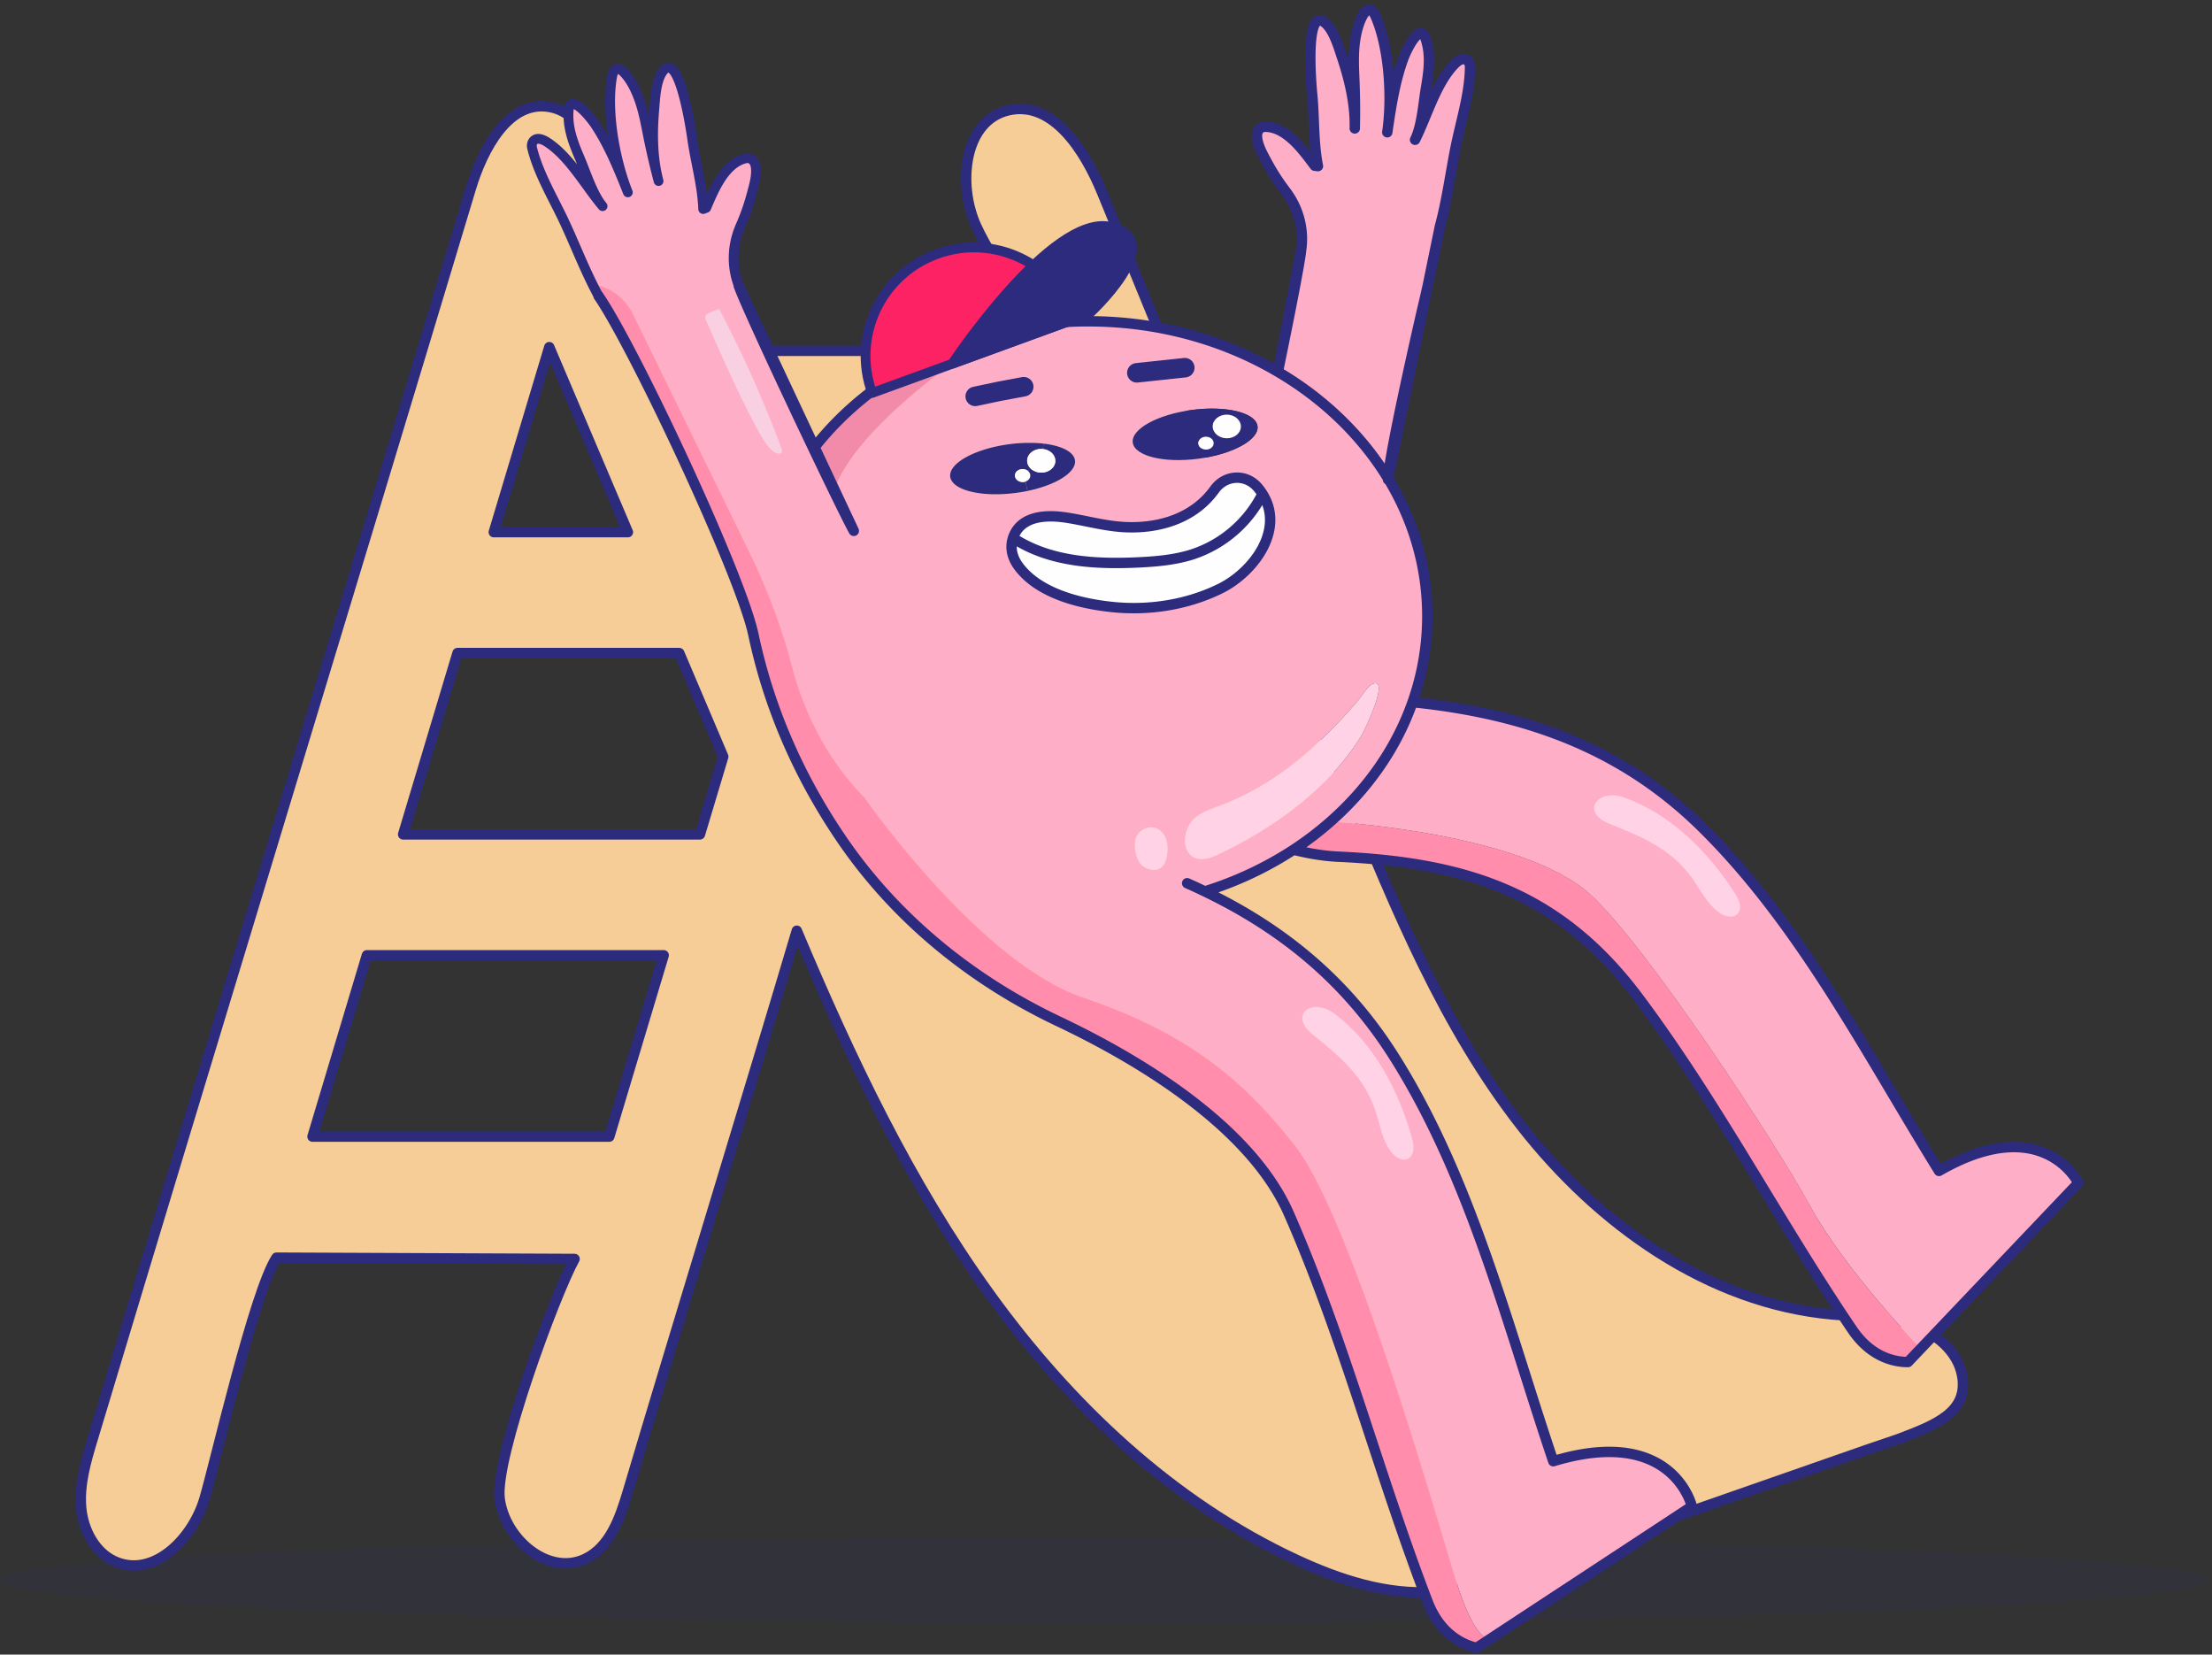 <svg width="230" height="172" viewBox="0 0 230 172" fill="none" xmlns="http://www.w3.org/2000/svg">
    <rect x="0" y="0" width="230" height="172" fill="#333333" stroke="none"/>
    <path fill-rule="evenodd" clip-rule="evenodd" d="M114.803 168.725c63.404 0 114.803-1.999 114.803-4.465 0-2.465-51.399-4.465-114.803-4.465-63.404 0-114.803 2-114.803 4.465 0 2.466 51.399 4.465 114.803 4.465z" fill="#2C2B7E" fill-opacity=".1"/>
    <path fill-rule="evenodd" clip-rule="evenodd" d="M197.463 149.567c3.795-1.44 7.199-2.759 6.567-6.515-.449-2.667-2.903-4.603-5.483-5.416-2.58-.811-5.338-.754-8.031-.997-12.936-1.168-24.398-9.405-32.38-19.652-7.982-10.246-13.003-22.432-17.926-34.451l-25.609-62.509c-1.787-4.362-5.102-9.59-9.704-8.571-4.684 1.037-5.383 7.7-3.381 12.06 2.001 4.362 5.61 8.174 5.993 12.957l-36.57-.005-8.161-19.074c-1.151-2.693-2.729-5.742-5.61-6.268-4.264-.779-6.971 4.337-8.22 8.49-11.725 38.993-27.59 90.972-39.314 129.967-.697 2.316-1.401 4.7-1.198 7.109.203 2.411 1.526 4.887 3.792 5.734 3.935 1.475 7.852-2.598 9.033-6.632 1.18-4.032 5.184-21.54 7.486-25.057l30.997.134c-2.048 3.694-8.305 20.695-7.793 24.889.511 4.193 5.021 8.084 8.853 6.306 2.59-1.2 3.659-4.248 4.47-6.985 4.478-15.115 13.097-43.216 17.576-58.331 5.535 13.146 11.67 26.147 20.014 37.714 8.344 11.568 19.049 21.712 31.991 27.706 4.458 2.065 9.298 3.645 14.201 3.314 3.388-.229 6.642-1.358 9.847-2.478l17.544-6.126 17.545-6.128c1.002-.35 2.009-.677 3.012-1.026l.459-.159zM70.628 67.886l4.576 10.768-2.424 8.082H41.917l5.655-18.85h23.056zm-5.34-12.567H51.342l5.77-19.234 8.174 19.234zm3.722 43.983-5.654 18.85H32.493l5.655-18.85H69.01z" fill="#F6CD97"/>
    <path clip-rule="evenodd" d="M197.463 149.567c3.795-1.44 7.199-2.759 6.567-6.515-.449-2.667-2.903-4.603-5.483-5.416-2.58-.811-5.338-.754-8.031-.997-12.936-1.168-24.398-9.405-32.38-19.652-7.982-10.246-13.003-22.432-17.926-34.451l-25.609-62.509c-1.787-4.362-5.102-9.59-9.704-8.571-4.684 1.037-5.383 7.7-3.381 12.06 2.001 4.362 5.61 8.174 5.993 12.957l-36.57-.005-8.161-19.074c-1.151-2.693-2.729-5.742-5.61-6.268-4.264-.779-6.971 4.337-8.22 8.49-11.725 38.993-27.59 90.972-39.314 129.967-.697 2.316-1.401 4.7-1.198 7.109.203 2.411 1.526 4.887 3.792 5.734 3.935 1.475 7.852-2.598 9.033-6.632 1.18-4.032 5.184-21.54 7.486-25.057l30.997.134c-2.048 3.694-8.305 20.695-7.793 24.889.511 4.193 5.021 8.084 8.853 6.306 2.59-1.2 3.659-4.248 4.47-6.985 4.478-15.115 13.097-43.216 17.576-58.331 5.535 13.146 11.67 26.147 20.014 37.714 8.344 11.568 19.049 21.712 31.991 27.706 4.458 2.065 9.298 3.645 14.201 3.314 3.388-.229 6.642-1.358 9.847-2.478l17.544-6.126 17.545-6.128c1.002-.35 2.009-.677 3.012-1.026l.459-.159zM70.628 67.886l4.576 10.768-2.424 8.082H41.917l5.655-18.85h23.056zm-5.34-12.567H51.342l5.77-19.234 8.174 19.234zm3.722 43.983-5.654 18.85H32.493l5.655-18.85H69.01z" stroke="#2C2B7E" stroke-width="1.08" stroke-linecap="round" stroke-linejoin="round"/>
    <path fill-rule="evenodd" clip-rule="evenodd" d="M125.271 92.664a36.814 36.814 0 0 0 9.235-4.34 33.52 33.52 0 0 0 3.842-2.926c3.895-3.428 6.863-7.669 8.528-12.41a26.764 26.764 0 0 0 1.53-8.517c.085-5.315-1.402-10.336-4.078-14.733-2.723-4.466-6.677-8.284-11.477-11.102-5.448-3.205-11.985-5.118-19.034-5.229a39.467 39.467 0 0 0-10.163 1.137s-14.468 9.035-16.953 16.501a651.17 651.17 0 0 1-2.123-4.413c-3.243-6.783-7.193-15.284-7.739-16.87-.802-2.025-.725-4.283.153-6.277l.013-.033c.437-.997.813-2.028 1.098-3.089.242-.905.659-2.203.446-3.16-.076-.353-.307-.683-.657-.747a1.17 1.17 0 0 0-.546.054c-2.033.608-3.116 3.226-3.913 5.1l-.316.12c-.097-2.496-.823-4.953-1.163-7.43-.093-.649-1.342-9.202-3.043-6.87-.71.971-.775 2.759-.876 3.922-.213 2.48-.2 5.049.443 7.467a77.781 77.781 0 0 1-1.14-4.941c-.364-1.836-.695-3.564-1.632-5.202-.414-.725-1.73-2.63-2.067-.649-.614 3.564.31 8.638 1.644 11.968-.98-2.452-1.974-4.926-3.448-7.118-.37-.555-2.537-3.327-2.703-1.401-.152 1.757.467 3.361 1.144 4.942.637 1.484 1.349 3.783 2.383 5.014-1.832-2.18-3.47-5.2-5.818-6.688-.372-.233-.983-.511-1.358-.104-.175.191-.222.475-.16.728.652 2.696 2.246 5.29 3.413 7.807.955 2.06 1.824 4.255 2.833 6.299l.752.219a5.613 5.613 0 0 1 3.474 2.921l11.887 24.298c1.933 3.947 3.54 8.049 4.646 12.297.97 3.728 3.061 9.144 7.525 13.663 0 0 11.906 17.123 22.749 20.823 10.846 3.695 16.607 8.445 22.093 15.471 5.769 7.39 14.458 37.851 16.65 44.99 2.07 6.736 3.544 6.224 3.706 6.143l.013-.008 20.853-13.701s-1.284-5.548-8.378-5.66c-1.673-.026-3.663.247-6.034.966-4.829-14.31-8.61-29.583-16.659-42.23-5.099-8.008-11.803-13.265-19.575-17.002zM98.803 49.559c-.185-1.398 2.569-2.917 6.154-3.385 1.283-.17 2.502-.179 3.541-.063 1.86.216 3.159.847 3.277 1.745.162 1.238-1.97 2.567-4.945 3.181-.39.081-.796.149-1.21.203-3.58.474-6.633-.281-6.817-1.68zm7.102 9.304c-.631-.853-.885-1.824-.621-2.781.061-.24.156-.474.283-.708 1.025-1.858 3.54-1.848 5.371-1.558 2.006.312 3.963.876 5.998.979 3.108.153 6.309-.636 8.53-2.922.294-.305.568-.632.817-.974 1.111-1.56 3.281-1.679 4.518-.201.194.23.36.464.505.7 2.295 3.722-1.004 8.123-4.467 9.812-3.46 1.684-7.41 2.286-11.224 1.887-3.32-.35-7.611-1.392-9.71-4.234zm11.876-12.857c-.184-1.4 2.57-2.917 6.151-3.39 3.584-.47 6.637.283 6.822 1.683.183 1.403-2.571 2.917-6.155 3.39-3.58.47-6.638-.284-6.818-1.683zm.256 42.297c-.051-.414-.057-.843.094-1.233.233-.62.872-1.06 1.533-1.063 1.037 0 1.629.915 1.714 1.857.063.708-.015 1.686-.539 2.222-.366.378-.929.498-1.741.114-.685-.33-.973-1.148-1.061-1.897zm5.765.587c-1.054-1.008-.56-2.979.421-3.83.774-.674 1.787-.996 2.747-1.362 3.274-1.228 6.246-3.144 8.889-5.422a46.248 46.248 0 0 0 3.687-3.585 70.071 70.071 0 0 0 1.712-1.931c.374-.444.956-1.49 1.517-1.687 1.737-.617-.885 4.84-1.149 5.278-3.284 5.504-9.192 9.751-14.905 12.44-.533.252-1.086.492-1.678.511-.545.025-.955-.14-1.241-.412z" fill="#FFAEC7"/>
    <path fill-rule="evenodd" clip-rule="evenodd" d="m62.322 29.693-.753-.219c.22.445.445.886.682 1.316 3.618 5.245 14.74 28.825 16.093 35.212 1.815 8.542 5.346 15.637 9.181 21.257 5.632 8.25 13.535 14.654 22.563 18.928 7.79 3.692 19.828 10.657 23.927 19.979 5.742 13.059 9.317 27.041 14.434 40.348 1 2.598 2.728 4.079 4.693 4.68l.395.101 1.514-.996c-.162.081-1.636.593-3.706-6.143-2.192-7.139-10.88-37.6-16.65-44.99-5.485-7.026-11.247-11.776-22.093-15.471-10.842-3.7-22.748-20.823-22.748-20.823-4.464-4.519-6.555-9.935-7.525-13.663-1.106-4.248-2.714-8.35-4.647-12.297L65.795 32.614a5.613 5.613 0 0 0-3.473-2.921z" fill="#FF8DAB"/>
    <path fill-rule="evenodd" clip-rule="evenodd" d="M84.578 46.633a670.882 670.882 0 0 0 2.124 4.412c2.485-7.466 16.953-16.502 16.953-16.502-7.871 1.94-14.527 6.263-19.077 12.09z" fill="#F28BAA"/>
    <path fill-rule="evenodd" clip-rule="evenodd" d="M104.957 46.174c-3.585.468-6.339 1.987-6.154 3.385.183 1.4 3.237 2.155 6.817 1.681.414-.055.82-.122 1.21-.203l-.195-.977a.855.855 0 0 1-.311.048c-.442-.007-.796-.314-.791-.686.006-.371.371-.663.813-.657a.94.94 0 0 1 .443.12l.53-.054c-.323-.229-.524-.574-.518-.955.011-.68.676-1.224 1.486-1.211.049 0 .099.006.148.011l.063-.565c-1.039-.115-2.258-.106-3.541.063z" fill="#2C2B7E"/>
    <path fill-rule="evenodd" clip-rule="evenodd" d="M105.284 56.081c-.263.959-.01 1.929.621 2.781 2.098 2.842 6.39 3.886 9.71 4.235 3.815.4 7.765-.203 11.224-1.888 3.463-1.688 6.763-6.088 4.467-9.81l-.087.053a12.532 12.532 0 0 1-7.178 6.157c-1.801.587-3.709.755-5.598.85-4.348.21-8.934-.014-12.665-2.258l-.494-.12z" fill="#FEFEFE"/>
    <path fill-rule="evenodd" clip-rule="evenodd" d="m105.283 56.081.494.12c3.732 2.243 8.317 2.468 12.666 2.257 1.889-.094 3.796-.262 5.598-.85a12.532 12.532 0 0 0 7.178-6.156l.087-.053a5.674 5.674 0 0 0-.505-.702c-1.237-1.477-3.407-1.358-4.518.202a9.176 9.176 0 0 1-.817.974c-2.221 2.287-5.423 3.074-8.53 2.921-2.035-.102-3.993-.666-5.999-.978-1.83-.29-4.345-.3-5.37 1.559a3.128 3.128 0 0 0-.284.706zM106.346 48.766c-.442-.007-.806.285-.812.656-.006.372.349.68.79.686a.852.852 0 0 0 .311-.049c.292-.099.493-.335.498-.612.003-.231-.134-.436-.343-.562a.918.918 0 0 0-.444-.12z" fill="#FEFEFE"/>
    <path fill-rule="evenodd" clip-rule="evenodd" d="m106.634 50.06.195.977c2.975-.614 5.108-1.943 4.946-3.18-.118-.899-1.418-1.53-3.277-1.746l-.063.565c.738.073 1.307.608 1.297 1.247-.01.677-.675 1.22-1.485 1.208a1.615 1.615 0 0 1-.928-.3l-.53.054c.208.127.346.331.342.562-.004.278-.207.513-.497.612z" fill="#2C2B7E"/>
    <path fill-rule="evenodd" clip-rule="evenodd" d="M108.287 46.665c-.809-.013-1.475.53-1.486 1.212-.006.38.195.726.517.954.25.181.575.294.93.3.809.013 1.474-.53 1.485-1.208.01-.64-.56-1.173-1.298-1.247-.049-.004-.099-.01-.148-.01z" fill="#FEFEFE"/>
    <path fill-rule="evenodd" clip-rule="evenodd" d="M123.932 42.617c-3.58.472-6.335 1.99-6.151 3.389.18 1.398 3.238 2.154 6.818 1.682 3.584-.473 6.339-1.986 6.155-3.39-.185-1.399-3.238-2.153-6.822-1.681zm.669 3.435c.005-.372.369-.663.807-.656.442.006.796.31.79.681-.005.372-.37.667-.812.66-.437-.007-.792-.314-.785-.685zm1.494-1.744c.009-.682.675-1.22 1.485-1.208.809.013 1.457.572 1.446 1.253-.011.683-.676 1.22-1.485 1.208-.81-.012-1.457-.572-1.446-1.253z" fill="#2C2B7E"/>
    <path fill-rule="evenodd" clip-rule="evenodd" d="M118.132 87.07c-.152.39-.145.82-.095 1.233.088.75.376 1.567 1.061 1.896.812.385 1.375.265 1.741-.112.524-.537.602-1.516.539-2.222-.085-.943-.677-1.858-1.714-1.858-.661.003-1.3.443-1.532 1.062zM124.222 85.06c-.98.85-1.473 2.822-.419 3.83.284.273.695.436 1.241.412.59-.02 1.144-.258 1.677-.51 5.713-2.69 11.621-6.938 14.906-12.442.262-.437 2.885-5.894 1.149-5.277-.561.198-1.144 1.242-1.518 1.686-.56.653-1.128 1.3-1.712 1.931a45.76 45.76 0 0 1-3.688 3.585c-2.642 2.28-5.613 4.195-8.887 5.423-.961.365-1.974.688-2.749 1.361z" fill="#FFD2E5"/>
    <path fill-rule="evenodd" clip-rule="evenodd" d="M125.407 45.396c-.437-.008-.802.284-.807.656-.006.371.348.678.786.685.442.008.806-.288.811-.66.006-.372-.348-.674-.79-.681zM127.58 43.1c-.809-.012-1.475.526-1.486 1.208-.011.681.637 1.24 1.447 1.253.809.013 1.474-.526 1.485-1.207.011-.681-.637-1.24-1.446-1.254z" fill="#FEFEFE"/>
    <path fill-rule="evenodd" clip-rule="evenodd" d="M143.051 1.729c-.792-1.851-1.628.313-1.859 1.115-.529 1.809-.45 3.566-.371 5.439.068 1.649.088 3.3.049 4.948.039-2.462-.542-4.916-1.315-7.24-.37-1.106-.856-2.831-1.768-3.61-2.202-1.869-1.416 6.74-1.352 7.393.245 2.487.114 5.04.604 7.494l-.334-.042c-1.218-1.634-2.883-3.928-5-4.045a1.144 1.144 0 0 0-.542.079c-.325.143-.471.516-.465.88.018.976.727 2.143 1.172 2.968a22.528 22.528 0 0 0 1.79 2.746l.021.025c1.319 1.735 1.921 3.91 1.614 6.069-.115 1.262-1.206 6.816-2.405 12.626l-.039.062c4.801 2.818 8.755 6.636 11.477 11.102.195-2.945 3.318-16.56 3.632-17.89.66-2.752 1.216-5.531 1.76-8.311.719-2.637 1.095-5.514 1.638-8.227.547-2.723 1.489-5.615 1.496-8.386 0-.265-.112-.527-.329-.67-.461-.314-.989.1-1.295.417-1.936 1.997-2.823 5.317-4.094 7.861.716-1.439.875-3.84 1.143-5.43.292-1.697.521-3.399-.039-5.073-.615-1.835-2.074 1.367-2.304 1.992-.871 2.366-1.266 4.874-1.636 7.372.448-3.533.13-8.454-1.249-11.664z" fill="#FFAEC7"/>
    <path fill-rule="evenodd" clip-rule="evenodd" d="M134.506 88.324v.004c.008 0 .012.005.021.005 1.505.38 3.046.647 4.602.721 12.886.592 22.845 3.464 31.202 14.613 8.208 10.951 14.594 23.233 22.271 34.557 1.497 2.209 3.436 3.218 5.4 3.352l.392.007 1.323-1.392s-7.888-8.175-11.524-14.851c-3.637-6.678-16.866-26.858-22.798-32.319-7.06-6.5-27.043-7.618-27.043-7.618l-.004-.005a33.52 33.52 0 0 1-3.842 2.926z" fill="#FF8DAB"/>
    <path fill-rule="evenodd" clip-rule="evenodd" d="m138.348 85.398.003.005s19.983 1.118 27.043 7.62c5.931 5.459 19.161 25.639 22.797 32.317 3.637 6.676 11.526 14.851 11.526 14.851l16.385-17.22s-3.664-7.482-14.486-1.251c-3.814-6.161-7.434-12.6-11.385-18.759-3.955-6.16-8.236-12.038-13.373-17.073-8.595-8.418-18.774-11.743-29.983-12.9-1.665 4.741-4.632 8.982-8.527 12.41z" fill="#FFAEC7"/>
    <path d="M134.506 88.328c.008 0 .012.005.02.005 1.506.38 3.047.647 4.603.72 12.886.594 22.845 3.465 31.202 14.613 8.208 10.952 14.594 23.234 22.271 34.558 1.497 2.209 3.436 3.219 5.4 3.353l.392.006 1.323-1.391 16.386-17.222s-3.665-7.481-14.487-1.25c-3.814-6.16-7.434-12.6-11.385-18.76-3.955-6.158-8.236-12.038-13.373-17.072-8.595-8.417-18.774-11.743-29.983-12.9m0 0c-1.665 4.742-4.631 8.982-8.527 12.41a33.808 33.808 0 0 1-3.842 2.927 36.812 36.812 0 0 1-9.235 4.338m21.604-19.674a26.77 26.77 0 0 0 1.531-8.518c.085-5.315-1.401-10.337-4.079-14.733m-9.033-23.79c-.115 1.262-1.207 6.817-2.406 12.626l2.406-12.626zm0 0c.307-2.16-.295-4.333-1.614-6.068-.008-.008-.012-.017-.02-.026a22.431 22.431 0 0 1-1.79-2.745c-.446-.826-1.154-1.994-1.172-2.969-.007-.364.139-.737.464-.88.17-.075.357-.09.542-.08 2.118.118 3.783 2.412 5 4.046l.334.042c-.489-2.453-.359-5.008-.604-7.494-.064-.654-.849-9.261 1.352-7.393.913.778 1.398 2.505 1.769 3.609.773 2.326 1.353 4.78 1.315 7.241m-.003.12.003-.12m0 0c.037-1.648.018-3.3-.051-4.949-.077-1.873-.157-3.629.372-5.438.231-.802 1.066-2.966 1.859-1.116 1.379 3.21 1.698 8.132 1.249 11.665m-.051.358c.018-.12.033-.239.051-.358m0 0c.37-2.497.765-5.006 1.637-7.372.229-.624 1.688-3.827 2.303-1.992.56 1.674.331 3.376.039 5.073-.268 1.59-.426 3.992-1.143 5.43 1.271-2.544 2.159-5.865 4.094-7.862.306-.316.834-.73 1.296-.417.216.145.328.406.328.67-.007 2.772-.949 5.665-1.496 8.386-.542 2.714-.919 5.591-1.638 8.227m0 0c-.544 2.78-1.1 5.56-1.759 8.313-.314 1.329-3.437 14.943-3.633 17.889m5.392-26.202-5.398 26.314c.001-.037.006-.074.006-.112m0 0c-2.721-4.467-6.676-8.284-11.476-11.102-5.448-3.205-11.986-5.118-19.035-5.23a39.538 39.538 0 0 0-10.162 1.137c-7.87 1.94-14.527 6.263-19.077 12.09m40.694 46.03a51.652 51.652 0 0 0-1.833-.85m1.833.85c7.773 3.738 14.476 8.995 19.575 17.002 8.048 12.647 11.83 27.921 16.66 42.23 2.369-.718 4.36-.992 6.033-.965 7.095.112 8.378 5.66 8.378 5.66l-20.853 13.7M84.577 46.633c-3.242-6.784-7.193-15.286-7.738-16.872l11.94 25.423c-.31-.546-1.073-2.078-2.078-4.14a670.882 670.882 0 0 1-2.124-4.411zm70.474 123.666-1.515.996-.395-.101c-1.965-.6-3.693-2.083-4.693-4.68-5.117-13.307-8.692-27.288-14.434-40.349-4.098-9.321-16.137-16.285-23.926-19.978-9.028-4.273-16.932-10.678-22.563-18.928-3.836-5.62-7.367-12.715-9.181-21.257C76.99 59.615 65.868 36.036 62.25 30.79m68.969 20.662a12.532 12.532 0 0 1-7.178 6.157c-1.801.587-3.709.755-5.598.85-4.348.21-8.934-.014-12.665-2.258m25.528-4.802a5.571 5.571 0 0 0-.505-.702c-1.236-1.477-3.407-1.359-4.518.202a9.176 9.176 0 0 1-.817.974c-2.221 2.286-5.422 3.074-8.53 2.921-2.035-.102-3.993-.666-5.999-.978-1.829-.289-4.345-.3-5.37 1.559a3.034 3.034 0 0 0-.283.706c-.263.959-.01 1.929.621 2.781 2.098 2.842 6.39 3.886 9.71 4.235 3.815.4 7.765-.203 11.224-1.888 3.463-1.688 6.763-6.088 4.467-9.81z" stroke="#2C2B7E" stroke-width="1.08" stroke-linecap="round" stroke-linejoin="round"/>
    <path d="M106.444 40.2c-1.872.334-3.186.595-5.043 1.003m16.805-2.448 4.986-.533" stroke="#2C2B7E" stroke-width="2.029" stroke-linecap="round" stroke-linejoin="round"/>
    <path d="M62.25 30.79c-.237-.43-.461-.87-.682-1.316-1.009-2.044-1.878-4.239-2.833-6.299-1.166-2.517-2.76-5.112-3.412-7.807-.062-.252-.016-.537.16-.728.374-.408.985-.129 1.358.104 2.347 1.487 3.985 4.507 5.817 6.688-1.034-1.23-1.745-3.53-2.382-5.014-.678-1.581-1.297-3.185-1.145-4.942.166-1.927 2.333.846 2.705 1.4 1.472 2.193 2.466 4.667 3.448 7.12-1.336-3.331-2.26-8.405-1.646-11.969.337-1.98 1.655-.076 2.069.648.936 1.638 1.268 3.367 1.63 5.202a77.497 77.497 0 0 0 1.14 4.941c-.642-2.417-.656-4.987-.442-7.466.1-1.164.166-2.95.876-3.923 1.701-2.331 2.95 6.223 3.042 6.872.341 2.476 1.066 4.933 1.163 7.429l.316-.119c.797-1.876 1.88-4.494 3.914-5.101.178-.055.365-.086.546-.054.35.064.58.394.657.746.212.958-.205 2.256-.446 3.16a21.861 21.861 0 0 1-1.098 3.09c-.004.012-.009.02-.013.033-.879 1.993-.955 4.252-.153 6.276" stroke="#2C2B7E" stroke-width="1.014" stroke-linecap="round" stroke-linejoin="round"/>
    <path fill-rule="evenodd" clip-rule="evenodd" d="M74.742 32.051a124.58 124.58 0 0 1 6.51 14.56c.059.158.109.359-.013.476-.074.07-.187.08-.29.069-.402-.043-.725-.346-.985-.656-.542-.645-.953-1.386-1.348-2.13-1.908-3.581-3.543-7.301-5.177-11.016-.068-.159-.14-.335-.084-.499.063-.188.268-.284.452-.36l.933-.385" fill="#F9D0E2"/>
    <path fill-rule="evenodd" clip-rule="evenodd" d="M90.684 40.849c-2.13-5.846.88-12.311 6.726-14.442 5.845-2.131 12.311.88 14.442 6.726l-21.168 7.716z" fill="#FD2264"/>
    <path clip-rule="evenodd" d="M90.684 40.849c-2.13-5.846.88-12.311 6.726-14.442 5.845-2.131 12.311.88 14.442 6.726l-21.168 7.716z" stroke="#2C2B7E" stroke-width="1.014" stroke-linecap="round" stroke-linejoin="round"/>
    <path fill-rule="evenodd" clip-rule="evenodd" d="M99.015 37.812s10.381-15.661 16.474-14.225c6.093 1.434-2.271 9.048-2.271 9.048l-14.203 5.177z" fill="#2C2B7E"/>
    <path clip-rule="evenodd" d="M99.015 37.812s10.381-15.661 16.474-14.225c6.093 1.434-2.271 9.048-2.271 9.048l-14.203 5.177z" stroke="#2C2B7E" stroke-width="1.014" stroke-linecap="round" stroke-linejoin="round"/>
    <path fill-rule="evenodd" clip-rule="evenodd" d="M136.505 104.702c.629-.11 1.454.071 2.263.681 4.184 3.154 6.72 8.092 8.079 13.058.6 2.194-1.11 2.838-2.3 1.164-.844-1.187-1.079-2.769-1.528-4.125-1.174-3.539-3.665-5.628-6.52-7.932-1.691-1.364-1.199-2.636.006-2.846zM166.517 82.922c.568-.292 1.409-.364 2.363-.021 4.932 1.769 8.819 5.732 11.59 10.07 1.226 1.917-.216 3.04-1.849 1.795-1.159-.883-1.853-2.325-2.685-3.487-2.171-3.03-5.17-4.286-8.58-5.638-2.019-.8-1.928-2.161-.839-2.72z" fill="#FFD2E5"/>
</svg>
